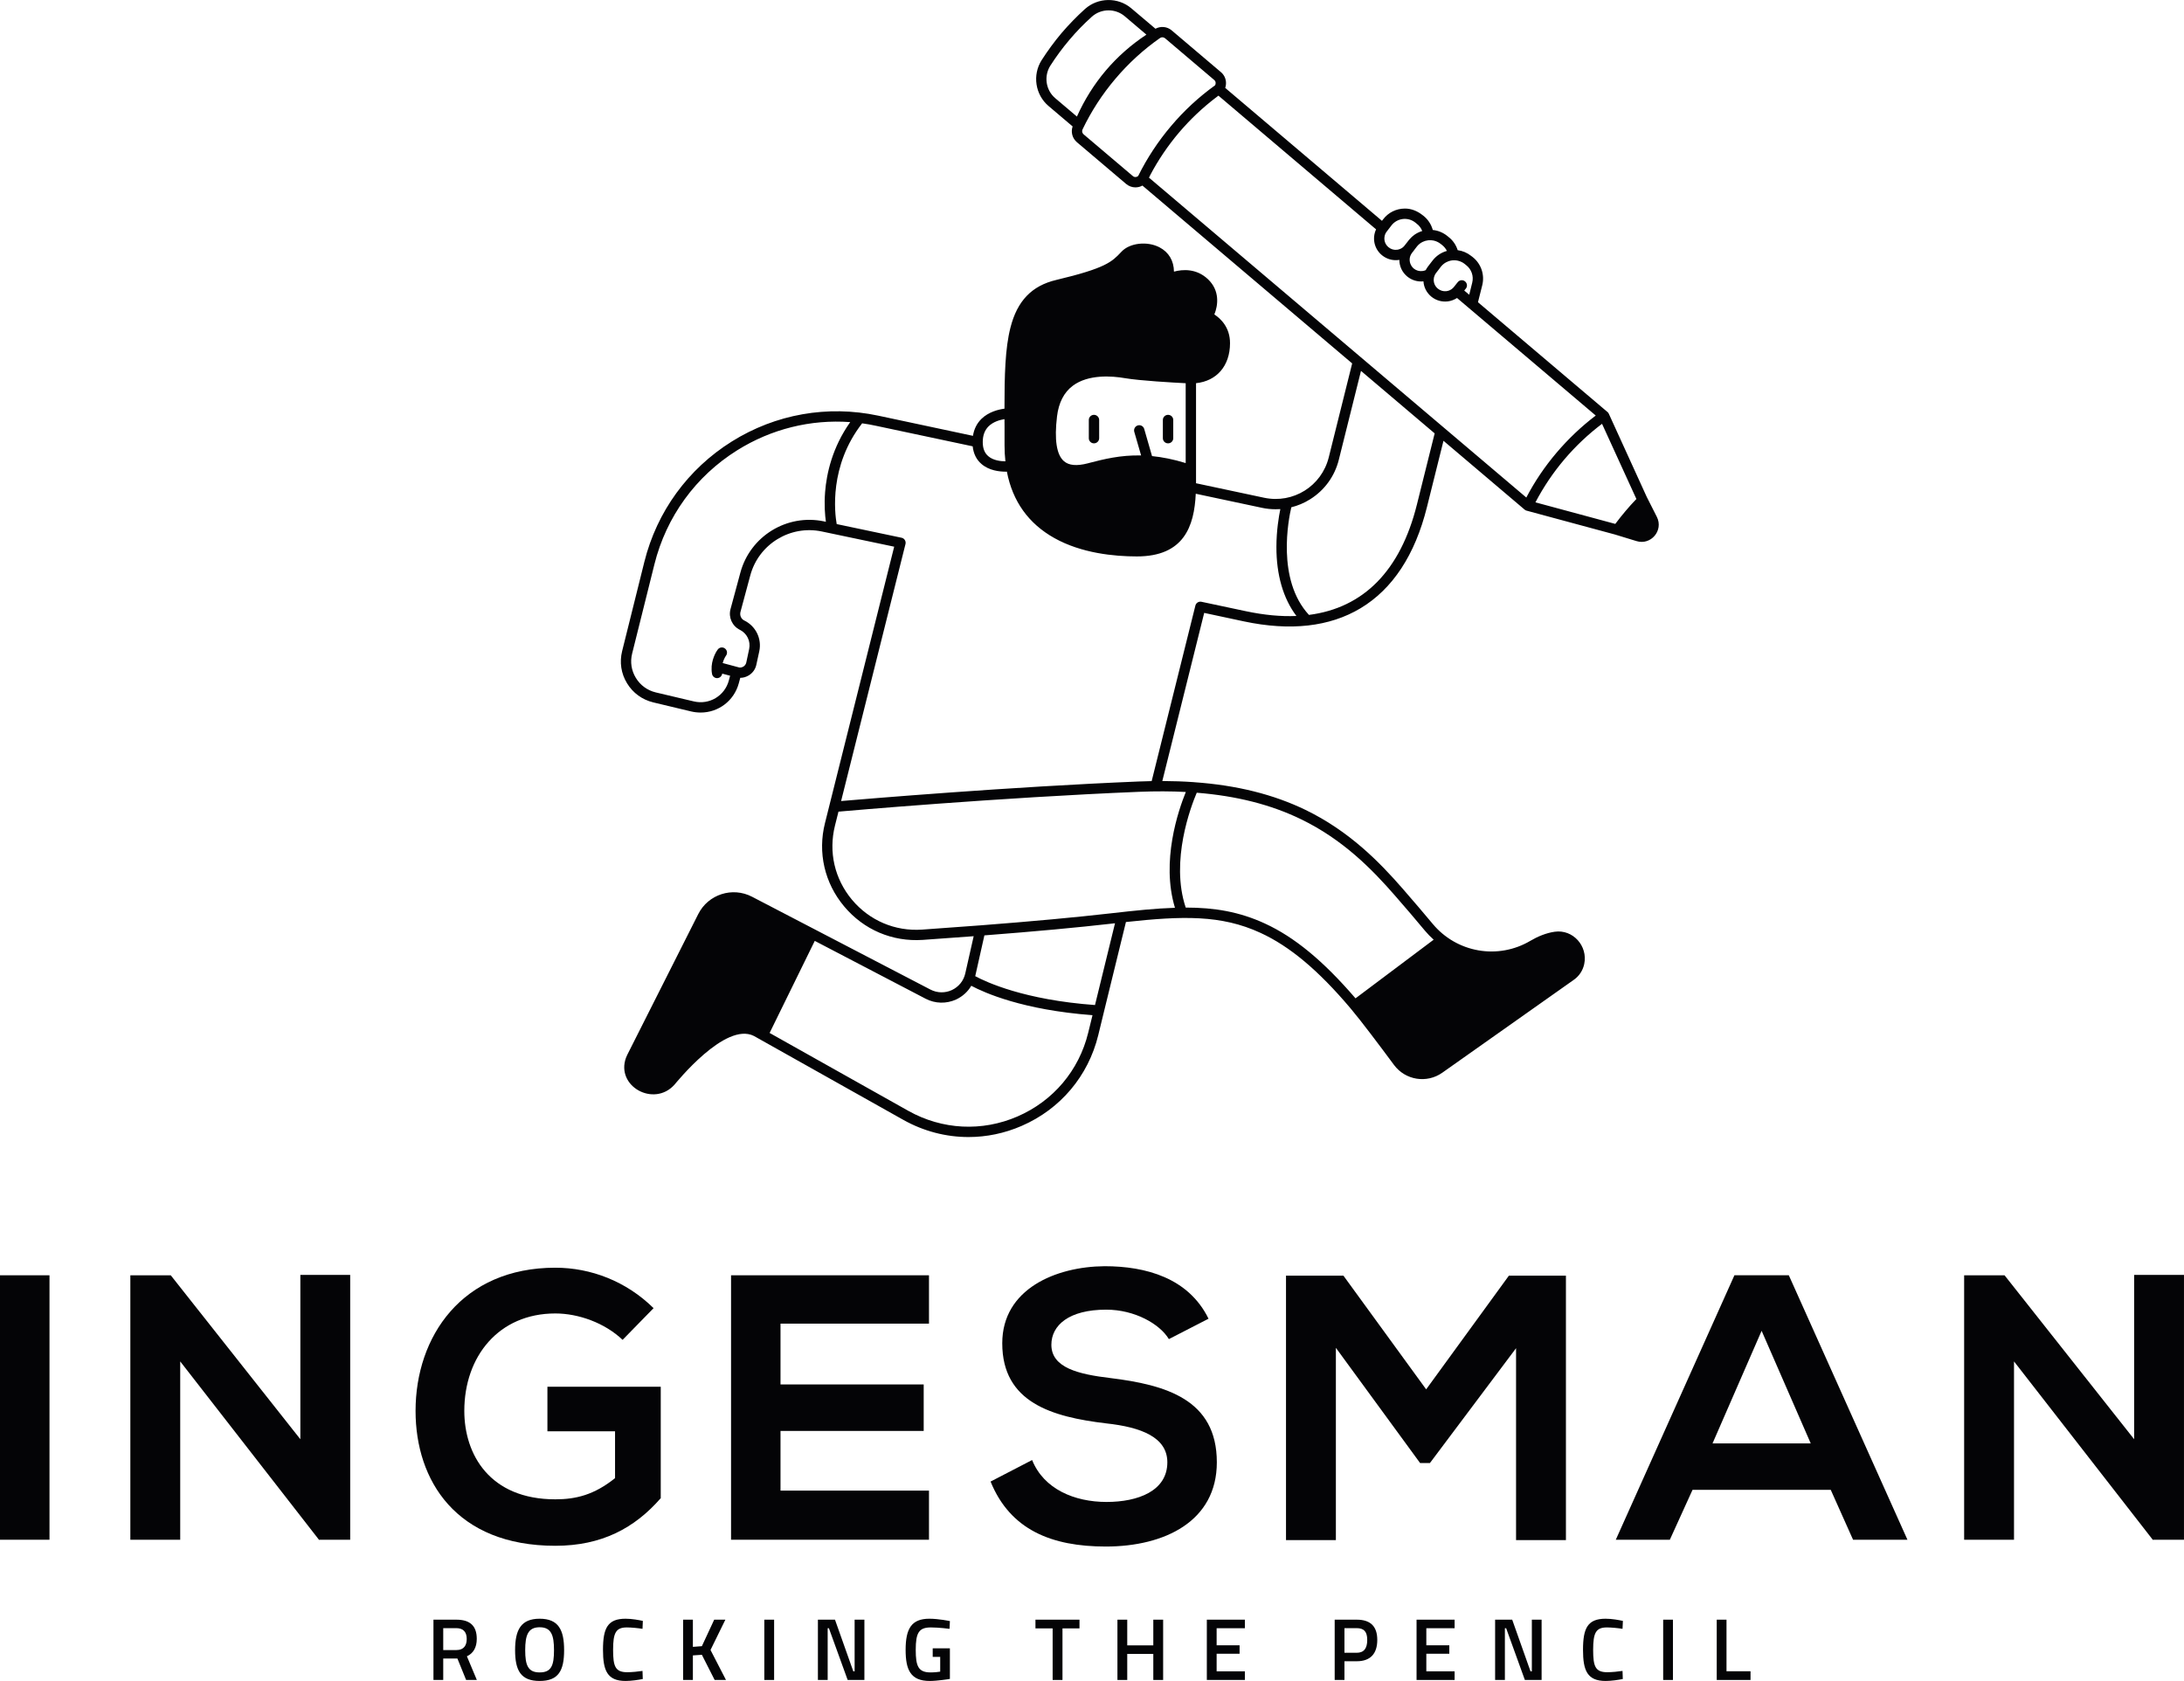 <?xml version="1.0" encoding="UTF-8"?>
<svg xmlns="http://www.w3.org/2000/svg" xmlns:xlink="http://www.w3.org/1999/xlink" width="249.76pt" height="192.21pt" viewBox="0 0 249.76 192.21" version="1.1">
<defs>
<clipPath id="clip1">
  <path d="M 224 145 L 249.762 145 L 249.762 177 L 224 177 Z M 224 145 "/>
</clipPath>
<clipPath id="clip2">
  <path d="M 49 185 L 55 185 L 55 192.211 L 49 192.211 Z M 49 185 "/>
</clipPath>
<clipPath id="clip3">
  <path d="M 58 185 L 65 185 L 65 192.211 L 58 192.211 Z M 58 185 "/>
</clipPath>
<clipPath id="clip4">
  <path d="M 68 185 L 74 185 L 74 192.211 L 68 192.211 Z M 68 185 "/>
</clipPath>
<clipPath id="clip5">
  <path d="M 78 185 L 84 185 L 84 192.211 L 78 192.211 Z M 78 185 "/>
</clipPath>
<clipPath id="clip6">
  <path d="M 87 185 L 89 185 L 89 192.211 L 87 192.211 Z M 87 185 "/>
</clipPath>
<clipPath id="clip7">
  <path d="M 93 185 L 99 185 L 99 192.211 L 93 192.211 Z M 93 185 "/>
</clipPath>
<clipPath id="clip8">
  <path d="M 103 185 L 109 185 L 109 192.211 L 103 192.211 Z M 103 185 "/>
</clipPath>
<clipPath id="clip9">
  <path d="M 118 185 L 124 185 L 124 192.211 L 118 192.211 Z M 118 185 "/>
</clipPath>
<clipPath id="clip10">
  <path d="M 127 185 L 134 185 L 134 192.211 L 127 192.211 Z M 127 185 "/>
</clipPath>
<clipPath id="clip11">
  <path d="M 138 185 L 143 185 L 143 192.211 L 138 192.211 Z M 138 185 "/>
</clipPath>
<clipPath id="clip12">
  <path d="M 152 185 L 158 185 L 158 192.211 L 152 192.211 Z M 152 185 "/>
</clipPath>
<clipPath id="clip13">
  <path d="M 161 185 L 167 185 L 167 192.211 L 161 192.211 Z M 161 185 "/>
</clipPath>
<clipPath id="clip14">
  <path d="M 170 185 L 177 185 L 177 192.211 L 170 192.211 Z M 170 185 "/>
</clipPath>
<clipPath id="clip15">
  <path d="M 181 185 L 186 185 L 186 192.211 L 181 192.211 Z M 181 185 "/>
</clipPath>
<clipPath id="clip16">
  <path d="M 190 185 L 192 185 L 192 192.211 L 190 192.211 Z M 190 185 "/>
</clipPath>
<clipPath id="clip17">
  <path d="M 196 185 L 201 185 L 201 192.211 L 196 192.211 Z M 196 185 "/>
</clipPath>
</defs>
<g id="surface1">
<path style=" stroke:none;fill-rule:nonzero;fill:rgb(1.599%,1.599%,2.399%);fill-opacity:1;" d="M 133.578 47.434 C 133.25 47.434 132.984 47.699 132.984 48.02 L 132.984 50.109 C 132.984 50.434 133.25 50.695 133.578 50.695 C 133.906 50.695 134.172 50.434 134.172 50.109 L 134.172 48.02 C 134.172 47.699 133.906 47.434 133.578 47.434 "/>
<path style=" stroke:none;fill-rule:nonzero;fill:rgb(1.599%,1.599%,2.399%);fill-opacity:1;" d="M 125.105 47.434 C 124.777 47.434 124.516 47.699 124.516 48.02 L 124.516 50.109 C 124.516 50.434 124.777 50.695 125.105 50.695 C 125.43 50.695 125.699 50.434 125.699 50.109 L 125.699 48.02 C 125.699 47.699 125.43 47.434 125.105 47.434 "/>
<path style=" stroke:none;fill-rule:nonzero;fill:rgb(1.599%,1.599%,2.399%);fill-opacity:1;" d="M 185.883 58.449 C 185.496 58.906 185.105 59.398 184.723 59.906 L 175.59 57.441 C 176.508 55.695 177.613 54.047 178.902 52.527 C 180.188 51.012 181.633 49.648 183.207 48.461 L 187.137 57.059 C 186.691 57.523 186.27 57.984 185.883 58.449 M 174.547 56.891 L 131.395 20.312 C 131.41 20.281 131.426 20.254 131.438 20.23 C 131.465 20.18 131.492 20.125 131.523 20.074 C 131.516 20.074 131.516 20.074 131.516 20.066 C 132.43 18.328 133.543 16.676 134.824 15.164 C 136.113 13.645 137.566 12.273 139.152 11.078 C 139.164 11.074 139.176 11.062 139.188 11.051 C 139.238 11.016 139.285 10.98 139.34 10.938 L 157.367 26.227 C 156.895 27.238 157.145 28.465 158.059 29.199 C 158.586 29.621 159.242 29.809 159.91 29.734 C 159.949 29.727 159.984 29.719 160.027 29.711 C 160.027 30.43 160.344 31.145 160.949 31.633 C 161.469 32.051 162.117 32.238 162.785 32.172 C 162.824 32.832 163.137 33.477 163.703 33.934 C 164.227 34.355 164.879 34.539 165.555 34.465 C 165.941 34.418 166.305 34.281 166.625 34.074 L 182.488 47.516 C 180.848 48.758 179.344 50.188 178.004 51.766 C 176.66 53.348 175.504 55.062 174.547 56.891 M 162.035 57.699 C 160.156 65.246 155.941 69.508 149.691 70.312 C 145.957 66.281 147.367 59.316 147.672 58.008 C 148.422 57.82 149.148 57.516 149.82 57.094 C 151.465 56.066 152.633 54.461 153.105 52.574 L 155.641 42.41 L 164.066 49.555 Z M 142.488 69.891 L 137.402 68.812 C 137.09 68.742 136.781 68.934 136.703 69.246 L 131.703 89.316 C 131.227 89.328 130.742 89.34 130.258 89.359 C 115.367 89.969 99.02 91.355 96.188 91.594 L 103.551 62.207 C 103.59 62.051 103.562 61.887 103.477 61.75 C 103.395 61.617 103.254 61.516 103.102 61.488 L 95.684 59.926 C 95.457 58.652 94.801 53.273 98.594 48.406 C 99.125 48.48 99.652 48.57 100.18 48.688 L 111.234 51.035 C 111.328 51.879 111.66 52.559 112.242 53.055 C 113.102 53.801 114.277 53.934 115.023 53.934 C 115.07 53.934 115.109 53.93 115.145 53.93 C 115.797 57.324 117.617 59.871 120.578 61.527 C 123.676 63.262 127.418 63.625 130.012 63.625 C 135.398 63.625 136.574 60.176 136.746 56.457 L 144.316 58.066 C 144.84 58.18 145.359 58.23 145.879 58.23 C 146.055 58.23 146.238 58.227 146.418 58.215 C 146.238 59.086 145.973 60.668 145.969 62.527 C 145.961 65.742 146.754 68.449 148.258 70.434 C 146.484 70.512 144.559 70.328 142.488 69.891 M 135.609 90.559 C 134.754 92.656 132.754 98.484 134.367 103.801 C 132.184 103.871 129.801 104.117 127.074 104.43 C 123.008 104.898 117.973 105.359 112.059 105.816 L 112.043 105.816 C 109.953 105.977 107.75 106.137 105.445 106.297 C 102.348 106.508 99.43 105.262 97.434 102.883 C 95.441 100.5 94.734 97.41 95.488 94.398 L 95.887 92.809 C 96.574 92.746 114.285 91.191 130.305 90.539 C 132.16 90.465 133.926 90.469 135.609 90.559 M 136.859 90.645 C 141.418 91.008 145.359 92.012 148.789 93.68 C 153.574 95.996 156.906 99.395 159.535 102.414 C 160.746 103.797 161.891 105.145 162.941 106.406 C 163.254 106.781 163.594 107.129 163.953 107.449 L 155.016 114.156 C 151.312 109.844 148.012 107.145 144.656 105.602 C 141.734 104.254 138.891 103.777 135.609 103.777 L 135.598 103.777 C 133.812 98.449 136.195 92.203 136.859 90.645 M 125.223 114.922 C 117.145 114.336 112.77 112.293 111.527 111.621 C 111.527 111.602 111.531 111.586 111.539 111.566 L 112.574 106.957 C 118.324 106.512 123.227 106.062 127.207 105.605 C 127.312 105.594 127.41 105.582 127.512 105.57 Z M 124.445 118.09 C 123.391 122.406 120.449 125.887 116.375 127.656 C 112.305 129.426 107.746 129.191 103.875 127.02 L 88.012 118.113 L 93.176 107.586 L 105.859 114.203 C 106.953 114.77 108.227 114.797 109.348 114.285 C 110.082 113.938 110.68 113.395 111.074 112.719 C 112.57 113.516 116.961 115.484 124.938 116.082 Z M 94.23 59.617 C 89.992 58.73 85.793 61.301 84.668 65.48 L 83.539 69.656 C 83.285 70.594 83.738 71.586 84.605 72.016 C 85.426 72.418 85.863 73.32 85.672 74.215 L 85.344 75.758 C 85.297 75.961 85.172 76.133 84.996 76.23 C 84.816 76.336 84.605 76.359 84.406 76.289 L 84.395 76.289 C 84.387 76.281 84.383 76.281 84.379 76.281 L 82.645 75.816 C 82.777 75.324 83.012 74.988 83.023 74.977 C 83.219 74.715 83.164 74.344 82.906 74.152 C 82.645 73.953 82.273 74.008 82.082 74.27 C 82.047 74.309 81.473 75.09 81.383 76.191 L 81.383 76.219 C 81.367 76.48 81.371 76.758 81.426 77.051 C 81.473 77.336 81.723 77.543 82.004 77.543 C 82.039 77.543 82.074 77.535 82.105 77.531 C 82.367 77.488 82.562 77.273 82.59 77.027 L 83.496 77.266 L 83.352 77.805 C 82.879 79.574 81.109 80.629 79.328 80.199 L 74.984 79.172 C 74.031 78.941 73.223 78.355 72.715 77.512 C 72.203 76.676 72.051 75.691 72.289 74.738 L 74.84 64.52 C 76.199 59.078 79.559 54.453 84.312 51.484 C 88.211 49.047 92.711 47.938 97.23 48.266 C 95.168 51.176 94.523 54.176 94.359 56.246 C 94.242 57.723 94.344 58.922 94.449 59.664 Z M 113.055 48.746 C 113.594 48.219 114.352 48.008 114.871 47.926 C 114.871 48.191 114.871 48.453 114.879 48.727 L 114.879 50.926 C 114.879 51.555 114.91 52.164 114.977 52.75 C 114.414 52.746 113.57 52.645 113.016 52.16 C 112.594 51.801 112.387 51.273 112.387 50.551 C 112.387 49.781 112.609 49.191 113.055 48.746 M 131.746 52.152 C 131.746 52.141 131.738 52.129 131.738 52.125 L 130.852 49.051 C 130.762 48.734 130.434 48.551 130.117 48.645 C 129.809 48.734 129.625 49.062 129.715 49.379 L 130.496 52.078 C 128.105 52.023 126.207 52.512 124.551 52.938 L 124.398 52.98 C 123.129 53.309 122.23 53.227 121.664 52.727 C 120.824 51.996 120.562 50.273 120.879 47.621 C 121.066 46.047 121.676 44.863 122.684 44.109 C 124.469 42.773 127.184 42.988 128.648 43.242 C 130.41 43.539 134.164 43.746 135.594 43.82 L 135.594 52.949 C 134.184 52.516 132.91 52.27 131.746 52.152 M 130.164 20.117 C 130.09 20.191 129.996 20.23 129.891 20.242 C 129.766 20.254 129.645 20.215 129.551 20.133 L 123.918 15.359 C 123.758 15.223 123.707 14.996 123.793 14.809 C 124.789 12.73 126.055 10.773 127.555 9.008 C 129.059 7.23 130.773 5.664 132.664 4.344 C 132.742 4.293 132.836 4.262 132.93 4.262 C 133.031 4.262 133.145 4.305 133.234 4.375 L 138.859 9.148 C 139.039 9.301 139.074 9.562 138.945 9.762 C 137.098 11.09 135.406 12.652 133.926 14.406 C 132.441 16.156 131.18 18.074 130.164 20.117 M 120.676 11.227 C 119.59 10.305 119.355 8.707 120.117 7.508 C 120.773 6.484 121.504 5.488 122.301 4.551 C 123.09 3.613 123.953 2.73 124.859 1.914 C 125.402 1.426 126.09 1.184 126.773 1.184 C 127.43 1.184 128.086 1.406 128.617 1.852 L 131.102 3.961 C 129.355 5.113 127.793 6.492 126.453 8.07 C 125.117 9.648 124.012 11.418 123.156 13.328 Z M 158.336 27.047 C 158.367 26.848 158.449 26.648 158.586 26.477 L 158.945 26.012 L 159.117 25.785 C 159.434 25.371 159.898 25.109 160.414 25.043 C 160.934 24.98 161.445 25.125 161.855 25.449 L 162.039 25.602 C 162.32 25.816 162.52 26.098 162.645 26.414 C 162.332 26.508 162.035 26.652 161.766 26.836 C 161.551 26.988 161.352 27.168 161.176 27.379 C 161.141 27.422 161.105 27.461 161.074 27.504 L 160.93 27.691 L 160.594 28.117 C 160.449 28.293 160.262 28.422 160.043 28.492 C 159.957 28.527 159.867 28.547 159.77 28.559 C 159.418 28.605 159.078 28.504 158.805 28.281 C 158.414 27.973 158.254 27.496 158.336 27.047 M 163.305 27.48 C 163.516 27.449 163.727 27.461 163.934 27.504 C 164.227 27.566 164.5 27.691 164.746 27.883 L 164.934 28.031 C 165.16 28.211 165.344 28.441 165.465 28.691 C 164.816 28.871 164.242 29.254 163.824 29.797 L 163.66 30.008 L 163.293 30.488 C 163.195 30.617 163.113 30.754 163.043 30.887 C 163.008 30.906 162.965 30.922 162.926 30.934 C 162.836 30.965 162.75 30.98 162.66 30.992 C 162.309 31.035 161.965 30.934 161.691 30.719 C 161.316 30.406 161.152 29.938 161.223 29.492 C 161.258 29.289 161.344 29.09 161.48 28.914 L 161.531 28.84 C 161.551 28.82 161.566 28.805 161.586 28.781 L 161.828 28.457 L 162.059 28.16 C 162.238 27.941 162.457 27.773 162.703 27.656 C 162.891 27.566 163.094 27.504 163.305 27.48 M 165.641 29.875 C 165.777 29.828 165.91 29.793 166.059 29.773 C 166.32 29.746 166.586 29.762 166.836 29.84 C 167.07 29.91 167.301 30.02 167.496 30.18 L 167.684 30.332 C 168.281 30.801 168.547 31.578 168.363 32.316 L 168.02 33.703 L 167.449 33.223 L 167.641 32.988 C 167.84 32.734 167.785 32.363 167.527 32.164 C 167.27 31.965 166.902 32.012 166.703 32.27 L 166.551 32.457 L 166.289 32.789 C 166.121 33.008 165.898 33.164 165.648 33.242 C 165.57 33.266 165.496 33.281 165.414 33.293 C 165.062 33.336 164.719 33.234 164.441 33.012 C 164.07 32.715 163.906 32.258 163.973 31.824 C 163.98 31.777 163.984 31.73 163.996 31.684 C 164.043 31.52 164.117 31.355 164.23 31.211 L 164.566 30.777 L 164.758 30.52 C 164.922 30.309 165.121 30.137 165.348 30.008 C 165.441 29.957 165.543 29.914 165.641 29.875 M 188.32 56.82 L 183.98 47.305 C 183.969 47.293 183.965 47.277 183.957 47.266 C 183.949 47.258 183.949 47.258 183.949 47.254 L 183.914 47.199 C 183.914 47.199 183.91 47.199 183.91 47.195 C 183.898 47.184 183.887 47.164 183.875 47.152 L 183.828 47.105 L 183.82 47.102 L 169.02 34.559 L 169.512 32.602 C 169.805 31.414 169.379 30.16 168.418 29.398 L 168.23 29.254 C 167.777 28.898 167.254 28.68 166.699 28.605 C 166.516 28.023 166.164 27.496 165.664 27.105 L 165.477 26.953 C 164.996 26.578 164.438 26.355 163.852 26.297 C 163.676 25.664 163.312 25.09 162.773 24.668 L 162.645 24.57 C 162.074 24.125 161.383 23.844 160.66 23.848 C 159.672 23.852 158.77 24.297 158.184 25.066 L 158.039 25.25 L 140.113 10.051 C 140.188 9.832 140.219 9.602 140.199 9.367 C 140.164 8.93 139.961 8.531 139.621 8.246 L 133.992 3.473 C 133.469 3.027 132.73 2.965 132.137 3.285 L 129.379 0.953 C 127.852 -0.344 125.57 -0.309 124.074 1.031 C 123.129 1.887 122.227 2.812 121.398 3.781 C 120.574 4.762 119.809 5.805 119.121 6.875 C 118.043 8.574 118.383 10.828 119.91 12.121 L 122.664 14.457 C 122.441 15.098 122.629 15.816 123.156 16.262 L 128.781 21.031 C 129.086 21.289 129.457 21.426 129.848 21.426 C 129.895 21.426 129.938 21.426 129.984 21.418 C 130.219 21.402 130.441 21.332 130.645 21.219 L 154.633 41.555 L 151.957 52.289 C 151.137 55.59 147.891 57.617 144.562 56.914 L 136.777 55.258 L 136.777 43.816 C 139.148 43.57 140.652 41.836 140.664 39.262 C 140.676 37.426 139.574 36.414 138.871 35.957 C 139.305 34.91 139.512 33.23 138.145 31.93 C 136.82 30.676 135.242 30.793 134.254 31.059 C 134.238 29.816 133.66 28.832 132.594 28.277 C 131.191 27.551 129.203 27.773 128.262 28.77 L 128.203 28.832 C 127.16 29.934 126.469 30.66 120.801 32.008 C 117.992 32.668 116.324 34.406 115.551 37.473 C 114.945 39.84 114.871 42.926 114.871 46.73 C 114.188 46.82 113.062 47.09 112.23 47.902 C 111.711 48.418 111.387 49.066 111.266 49.836 L 100.426 47.527 C 94.648 46.301 88.699 47.348 83.688 50.484 C 78.676 53.617 75.125 58.5 73.691 64.234 L 71.145 74.457 C 70.832 75.715 71.027 77.02 71.707 78.129 C 72.379 79.238 73.445 80.012 74.711 80.316 L 79.055 81.355 C 79.418 81.438 79.773 81.477 80.133 81.477 C 82.141 81.477 83.949 80.148 84.492 78.117 L 84.656 77.508 C 84.98 77.508 85.297 77.418 85.582 77.254 C 86.051 76.992 86.387 76.535 86.496 76.004 L 86.832 74.461 C 87.137 73.031 86.426 71.582 85.105 70.945 C 84.746 70.77 84.578 70.352 84.68 69.965 L 85.805 65.785 C 86.77 62.215 90.367 60.012 93.984 60.773 L 102.258 62.512 L 94.344 94.113 C 93.492 97.492 94.297 100.969 96.531 103.637 C 98.77 106.316 102.047 107.707 105.527 107.473 C 107.547 107.332 109.488 107.191 111.348 107.051 L 110.387 111.309 C 110.199 112.152 109.637 112.844 108.852 113.211 C 108.066 113.574 107.172 113.551 106.402 113.152 L 86.004 102.539 C 83.758 101.371 80.988 102.262 79.852 104.52 L 71.738 120.605 C 71.684 120.715 71.633 120.824 71.59 120.941 C 70.395 124.203 74.754 126.621 77.102 124.062 C 77.316 123.828 82.938 116.797 86.215 118.457 L 103.301 128.051 C 105.625 129.355 108.184 130.016 110.754 130.016 C 112.816 130.016 114.883 129.594 116.844 128.738 C 121.258 126.824 124.449 123.047 125.594 118.371 L 126.246 115.695 L 128.742 105.508 C 128.754 105.484 128.754 105.453 128.758 105.43 C 135.195 104.734 139.641 104.586 144.156 106.672 C 147.461 108.195 150.738 110.91 154.453 115.309 L 154.453 115.312 C 154.469 115.332 154.488 115.355 154.504 115.371 C 155.664 116.746 157.773 119.551 159.418 121.773 C 160.715 123.52 163.168 123.914 164.945 122.656 L 179.984 112.035 C 180.598 111.605 181.02 110.957 181.172 110.227 C 181.602 108.168 179.879 106.246 177.801 106.539 C 176.82 106.676 175.828 107.094 175.012 107.578 C 173.223 108.637 171.117 109.027 169.07 108.668 C 167.035 108.316 165.18 107.246 163.852 105.652 C 162.789 104.383 161.645 103.031 160.426 101.637 C 157.719 98.527 154.277 95.027 149.305 92.613 C 145.645 90.84 141.438 89.785 136.559 89.441 C 136.539 89.434 136.52 89.434 136.5 89.434 C 135.348 89.352 134.152 89.312 132.922 89.305 L 137.711 70.082 L 142.242 71.051 C 147.555 72.18 152.047 71.676 155.59 69.551 C 159.258 67.348 161.82 63.461 163.184 57.984 L 165.074 50.402 L 174.355 58.273 L 174.359 58.277 C 174.383 58.297 174.406 58.312 174.438 58.332 C 174.438 58.332 174.441 58.336 174.449 58.336 C 174.473 58.348 174.5 58.367 174.527 58.379 L 174.539 58.379 C 174.555 58.383 174.566 58.391 174.582 58.391 L 184.676 61.117 L 187.145 61.871 C 188.801 62.383 190.258 60.652 189.477 59.105 "/>
<path style=" stroke:none;fill-rule:nonzero;fill:rgb(1.599%,1.599%,2.399%);fill-opacity:1;" d="M 0 176.062 L 5.66 176.062 L 5.66 145.824 L 0 145.824 Z M 0 176.062 "/>
<path style=" stroke:none;fill-rule:nonzero;fill:rgb(1.599%,1.599%,2.399%);fill-opacity:1;" d="M 34.348 145.777 L 40.047 145.777 L 40.047 176.062 L 36.508 176.062 L 36.508 176.105 L 20.609 155.672 L 20.609 176.062 L 14.906 176.062 L 14.906 145.824 L 19.527 145.824 L 34.348 164.57 "/>
<path style=" stroke:none;fill-rule:nonzero;fill:rgb(1.599%,1.599%,2.399%);fill-opacity:1;" d="M 71.199 153.207 C 69.168 151.266 66.145 150.188 63.508 150.188 C 57.027 150.188 53.098 155.109 53.098 161.332 C 53.098 166.301 55.992 171.441 63.508 171.441 C 65.887 171.441 67.957 170.922 70.336 169.02 L 70.336 163.664 L 62.602 163.664 L 62.602 158.566 L 75.562 158.566 L 75.562 171.309 C 72.582 174.723 68.824 176.754 63.508 176.754 C 52.148 176.754 47.523 169.281 47.523 161.332 C 47.523 152.82 52.84 144.957 63.508 144.957 C 67.57 144.957 71.629 146.512 74.742 149.582 "/>
<path style=" stroke:none;fill-rule:nonzero;fill:rgb(1.599%,1.599%,2.399%);fill-opacity:1;" d="M 106.238 176.062 L 83.602 176.062 L 83.602 145.824 L 106.238 145.824 L 106.238 151.352 L 89.258 151.352 L 89.258 158.305 L 105.633 158.305 L 105.633 163.621 L 89.258 163.621 L 89.258 170.445 L 106.238 170.445 "/>
<path style=" stroke:none;fill-rule:nonzero;fill:rgb(1.599%,1.599%,2.399%);fill-opacity:1;" d="M 133.672 153.121 C 132.633 151.395 129.781 149.754 126.5 149.754 C 122.266 149.754 120.234 151.523 120.234 153.77 C 120.234 156.406 123.348 157.141 126.977 157.574 C 133.281 158.352 139.156 159.992 139.156 167.207 C 139.156 173.945 133.195 176.84 126.457 176.84 C 120.277 176.84 115.527 174.941 113.281 169.41 L 118.031 166.949 C 119.371 170.273 122.871 171.742 126.543 171.742 C 130.129 171.742 133.496 170.492 133.496 167.207 C 133.496 164.355 130.52 163.191 126.5 162.758 C 120.32 162.02 114.617 160.383 114.617 153.598 C 114.617 147.379 120.754 144.828 126.324 144.785 C 131.035 144.785 135.918 146.125 138.207 150.789 "/>
<path style=" stroke:none;fill-rule:nonzero;fill:rgb(1.599%,1.599%,2.399%);fill-opacity:1;" d="M 173.375 154.16 L 163.523 167.293 L 162.402 167.293 L 152.77 154.117 L 152.77 176.105 L 147.066 176.105 L 147.066 145.867 L 153.633 145.867 L 163.094 158.867 L 172.555 145.867 L 179.078 145.867 L 179.078 176.105 L 173.375 176.105 "/>
<path style=" stroke:none;fill-rule:nonzero;fill:rgb(1.599%,1.599%,2.399%);fill-opacity:1;" d="M 201.457 152.172 L 195.844 165.047 L 207.074 165.047 Z M 209.363 170.359 L 193.555 170.359 L 190.961 176.062 L 184.781 176.062 L 198.348 145.82 L 204.566 145.82 L 218.133 176.062 L 211.914 176.062 "/>
<g clip-path="url(#clip1)" clip-rule="nonzero">
<path style=" stroke:none;fill-rule:nonzero;fill:rgb(1.599%,1.599%,2.399%);fill-opacity:1;" d="M 244.059 145.777 L 249.758 145.777 L 249.758 176.062 L 246.219 176.062 L 246.219 176.105 L 230.32 155.672 L 230.32 176.062 L 224.617 176.062 L 224.617 145.824 L 229.238 145.824 L 244.059 164.57 "/>
</g>
<g clip-path="url(#clip2)" clip-rule="nonzero">
<path style=" stroke:none;fill-rule:nonzero;fill:rgb(1.599%,1.599%,2.399%);fill-opacity:1;" d="M 52.188 186.172 L 50.688 186.172 L 50.688 188.676 L 52.207 188.676 C 53.055 188.676 53.375 188.125 53.375 187.41 C 53.375 186.625 52.992 186.172 52.188 186.172 M 50.688 189.645 L 50.688 192.098 L 49.57 192.098 L 49.57 185.203 L 52.188 185.203 C 53.707 185.203 54.523 185.867 54.523 187.398 C 54.523 188.375 54.129 189.051 53.395 189.391 L 54.531 192.098 L 53.305 192.098 L 52.309 189.645 "/>
</g>
<g clip-path="url(#clip3)" clip-rule="nonzero">
<path style=" stroke:none;fill-rule:nonzero;fill:rgb(1.599%,1.599%,2.399%);fill-opacity:1;" d="M 63.355 188.688 C 63.355 186.977 63.043 186.07 61.715 186.07 C 60.387 186.07 60.062 186.977 60.062 188.688 C 60.062 190.406 60.375 191.234 61.715 191.234 C 63.055 191.234 63.355 190.438 63.355 188.688 M 58.906 188.688 C 58.906 186.383 59.562 185.094 61.715 185.094 C 63.867 185.094 64.512 186.371 64.512 188.688 C 64.512 191.031 63.867 192.211 61.715 192.211 C 59.551 192.211 58.906 191.012 58.906 188.688 "/>
</g>
<g clip-path="url(#clip4)" clip-rule="nonzero">
<path style=" stroke:none;fill-rule:nonzero;fill:rgb(1.599%,1.599%,2.399%);fill-opacity:1;" d="M 73.508 191.988 C 73.035 192.086 72.188 192.211 71.543 192.211 C 69.441 192.211 68.957 191.012 68.957 188.656 C 68.957 186.172 69.48 185.094 71.543 185.094 C 72.258 185.094 73.082 185.246 73.516 185.344 L 73.477 186.25 C 73.023 186.172 72.188 186.09 71.695 186.09 C 70.426 186.09 70.113 186.703 70.113 188.656 C 70.113 190.547 70.367 191.211 71.727 191.211 C 72.238 191.211 73.043 191.133 73.477 191.062 "/>
</g>
<g clip-path="url(#clip5)" clip-rule="nonzero">
<path style=" stroke:none;fill-rule:nonzero;fill:rgb(1.599%,1.599%,2.399%);fill-opacity:1;" d="M 80.266 189.219 L 79.238 189.289 L 79.238 192.098 L 78.121 192.098 L 78.121 185.203 L 79.238 185.203 L 79.238 188.312 L 80.266 188.234 L 81.676 185.203 L 82.953 185.203 L 81.254 188.668 L 83.023 192.098 L 81.727 192.098 "/>
</g>
<g clip-path="url(#clip6)" clip-rule="nonzero">
<path style=" stroke:none;fill-rule:nonzero;fill:rgb(1.599%,1.599%,2.399%);fill-opacity:1;" d="M 87.406 192.098 L 88.527 192.098 L 88.527 185.203 L 87.406 185.203 Z M 87.406 192.098 "/>
</g>
<g clip-path="url(#clip7)" clip-rule="nonzero">
<path style=" stroke:none;fill-rule:nonzero;fill:rgb(1.599%,1.599%,2.399%);fill-opacity:1;" d="M 93.535 185.203 L 95.488 185.203 L 97.582 191.109 L 97.734 191.109 L 97.734 185.203 L 98.852 185.203 L 98.852 192.098 L 96.938 192.098 L 94.793 186.18 L 94.652 186.18 L 94.652 192.098 L 93.535 192.098 "/>
</g>
<g clip-path="url(#clip8)" clip-rule="nonzero">
<path style=" stroke:none;fill-rule:nonzero;fill:rgb(1.599%,1.599%,2.399%);fill-opacity:1;" d="M 106.664 188.477 L 108.629 188.477 L 108.629 191.977 C 108.539 192 107.16 192.211 106.324 192.211 C 104.129 192.211 103.566 190.941 103.566 188.656 C 103.566 186.238 104.23 185.094 106.281 185.094 C 107.34 185.094 108.629 185.363 108.629 185.363 L 108.59 186.25 C 108.59 186.25 107.371 186.09 106.453 186.09 C 105.074 186.09 104.723 186.711 104.723 188.656 C 104.723 190.531 105.016 191.234 106.426 191.234 C 106.879 191.234 107.398 191.172 107.52 191.145 L 107.52 189.461 L 106.664 189.461 "/>
</g>
<g clip-path="url(#clip9)" clip-rule="nonzero">
<path style=" stroke:none;fill-rule:nonzero;fill:rgb(1.599%,1.599%,2.399%);fill-opacity:1;" d="M 118.414 185.203 L 123.449 185.203 L 123.449 186.199 L 121.504 186.199 L 121.504 192.098 L 120.379 192.098 L 120.379 186.199 L 118.414 186.199 "/>
</g>
<g clip-path="url(#clip10)" clip-rule="nonzero">
<path style=" stroke:none;fill-rule:nonzero;fill:rgb(1.599%,1.599%,2.399%);fill-opacity:1;" d="M 131.891 189.117 L 128.91 189.117 L 128.91 192.098 L 127.789 192.098 L 127.789 185.203 L 128.91 185.203 L 128.91 188.141 L 131.891 188.141 L 131.891 185.203 L 133.016 185.203 L 133.016 192.098 L 131.891 192.098 "/>
</g>
<g clip-path="url(#clip11)" clip-rule="nonzero">
<path style=" stroke:none;fill-rule:nonzero;fill:rgb(1.599%,1.599%,2.399%);fill-opacity:1;" d="M 138.012 185.203 L 142.363 185.203 L 142.363 186.18 L 139.133 186.18 L 139.133 188.133 L 141.758 188.133 L 141.758 189.098 L 139.133 189.098 L 139.133 191.109 L 142.363 191.109 L 142.363 192.098 L 138.012 192.098 "/>
</g>
<g clip-path="url(#clip12)" clip-rule="nonzero">
<path style=" stroke:none;fill-rule:nonzero;fill:rgb(1.599%,1.599%,2.399%);fill-opacity:1;" d="M 155.148 188.988 C 155.984 188.988 156.355 188.477 156.355 187.52 C 156.355 186.574 155.984 186.172 155.148 186.172 L 153.75 186.172 L 153.75 188.988 Z M 153.75 189.957 L 153.75 192.098 L 152.633 192.098 L 152.633 185.203 L 155.156 185.203 C 156.73 185.203 157.504 185.969 157.504 187.52 C 157.504 189.078 156.73 189.957 155.156 189.957 "/>
</g>
<g clip-path="url(#clip13)" clip-rule="nonzero">
<path style=" stroke:none;fill-rule:nonzero;fill:rgb(1.599%,1.599%,2.399%);fill-opacity:1;" d="M 161.996 185.203 L 166.348 185.203 L 166.348 186.18 L 163.113 186.18 L 163.113 188.133 L 165.742 188.133 L 165.742 189.098 L 163.113 189.098 L 163.113 191.109 L 166.348 191.109 L 166.348 192.098 L 161.996 192.098 "/>
</g>
<g clip-path="url(#clip14)" clip-rule="nonzero">
<path style=" stroke:none;fill-rule:nonzero;fill:rgb(1.599%,1.599%,2.399%);fill-opacity:1;" d="M 170.98 185.203 L 172.934 185.203 L 175.027 191.109 L 175.18 191.109 L 175.18 185.203 L 176.297 185.203 L 176.297 192.098 L 174.383 192.098 L 172.242 186.18 L 172.098 186.18 L 172.098 192.098 L 170.98 192.098 "/>
</g>
<g clip-path="url(#clip15)" clip-rule="nonzero">
<path style=" stroke:none;fill-rule:nonzero;fill:rgb(1.599%,1.599%,2.399%);fill-opacity:1;" d="M 185.582 191.988 C 185.109 192.086 184.266 192.211 183.621 192.211 C 181.516 192.211 181.031 191.012 181.031 188.656 C 181.031 186.172 181.555 185.094 183.621 185.094 C 184.336 185.094 185.16 185.246 185.594 185.344 L 185.551 186.25 C 185.102 186.172 184.266 186.09 183.77 186.09 C 182.504 186.09 182.191 186.703 182.191 188.656 C 182.191 190.547 182.441 191.211 183.801 191.211 C 184.312 191.211 185.121 191.133 185.551 191.062 "/>
</g>
<g clip-path="url(#clip16)" clip-rule="nonzero">
<path style=" stroke:none;fill-rule:nonzero;fill:rgb(1.599%,1.599%,2.399%);fill-opacity:1;" d="M 190.199 192.098 L 191.316 192.098 L 191.316 185.203 L 190.199 185.203 Z M 190.199 192.098 "/>
</g>
<g clip-path="url(#clip17)" clip-rule="nonzero">
<path style=" stroke:none;fill-rule:nonzero;fill:rgb(1.599%,1.599%,2.399%);fill-opacity:1;" d="M 196.324 192.098 L 196.324 185.203 L 197.441 185.203 L 197.441 191.102 L 200.188 191.102 L 200.188 192.098 "/>
</g>
</g>
</svg>
